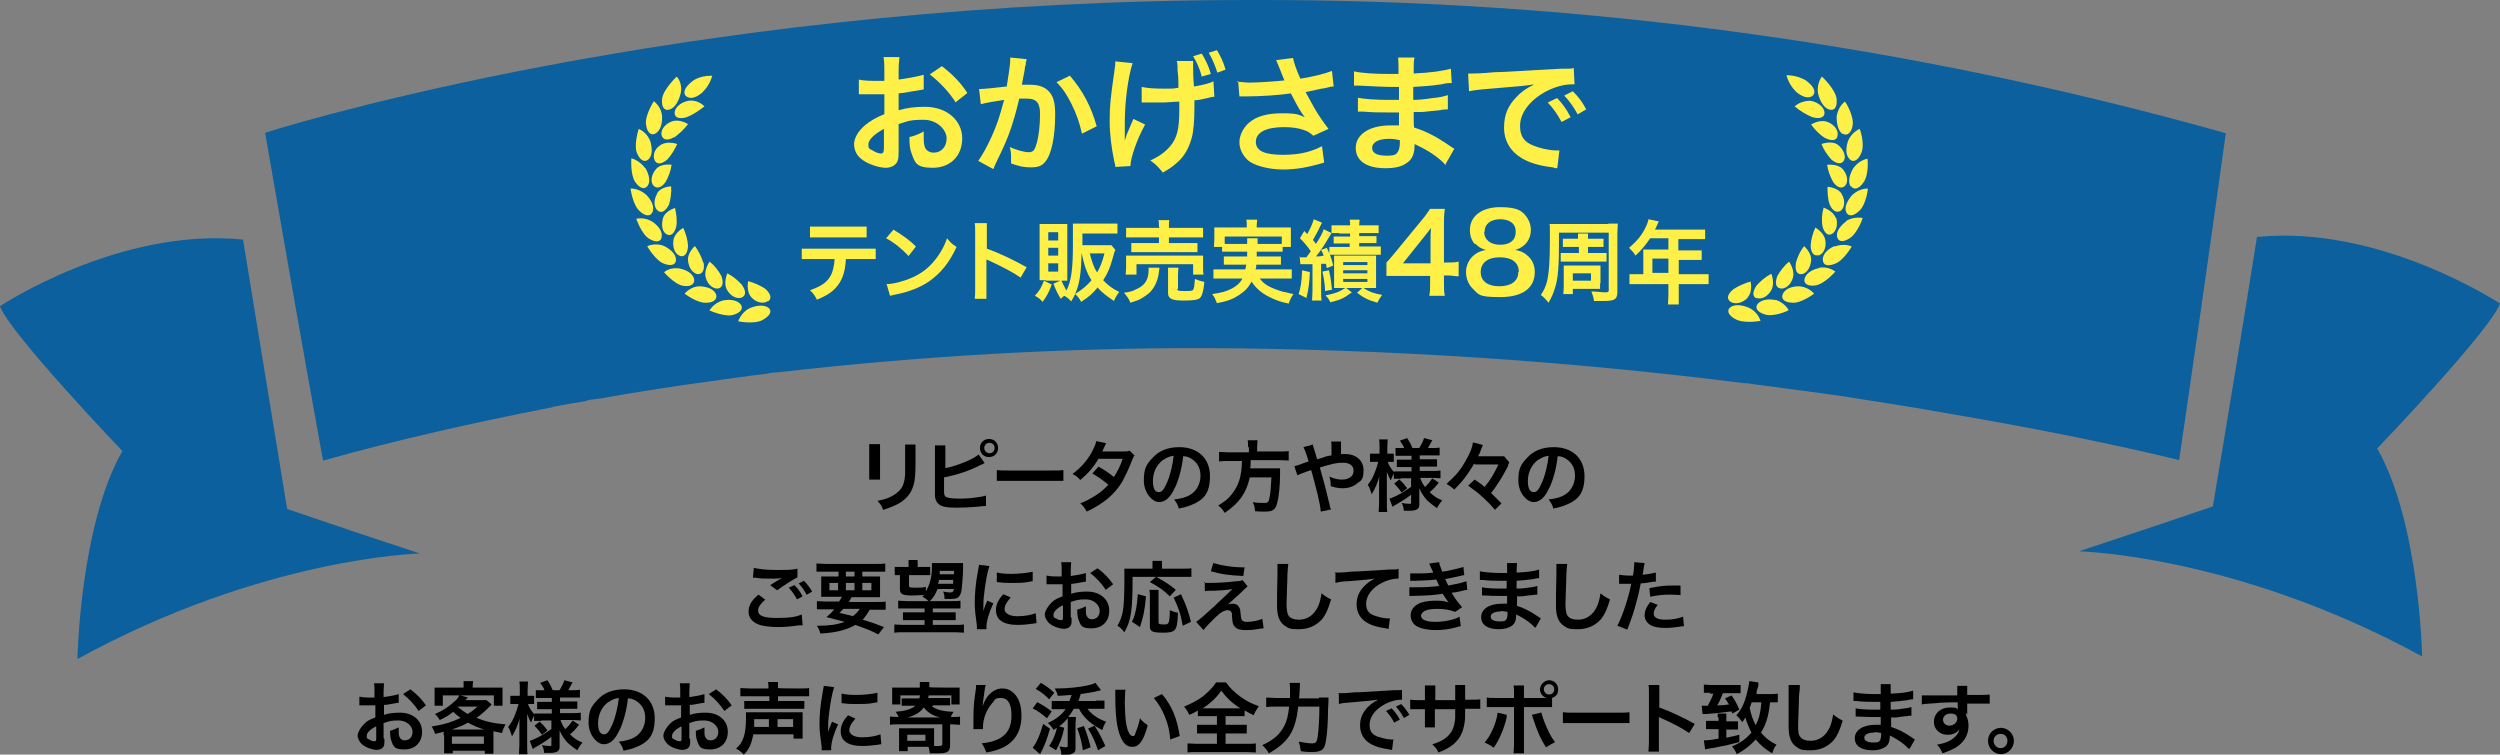 <?xml version="1.0" encoding="UTF-8"?> <svg xmlns="http://www.w3.org/2000/svg" id="_レイヤー_1" data-name=" レイヤー 1" version="1.1" viewBox="0 0 578.1 174.5"><rect x="0" y="0" width="578.1" height="174.5" fill="#808080" stroke="none"/><defs><style> .cls-1 { fill: #0b609d; } .cls-1, .cls-2, .cls-3 { stroke-width: 0px; } .cls-2 { fill: #000; } .cls-4 { isolation: isolate; } .cls-3 { fill: #fff048; } </style></defs><g id="_リピータの方や様々の_ご要望にお応えしてきました_お客様のお声に寄り添い全力でサポート致します_" data-name=" リピータの方や様々の ご要望にお応えしてきました お客様のお声に寄り添い全力でサポート致します " class="cls-4"><g class="cls-4"><path class="cls-2" d="M203.5,102.7v8.2h-2.5v-8.2h2.5ZM211.7,102.7v4.1c0,2.8-.1,4.3-.5,5.5-.5,1.8-1.7,3.2-3.5,4.2-1,.5-1.9.9-3.5,1.4-.3-.9-.5-1.2-1.3-2.1,1.8-.3,2.8-.7,3.9-1.4,1.7-1.1,2.3-2.2,2.5-4.6v-7h2.5-.1Z"></path><path class="cls-2" d="M218.4,108.3c2.7-.5,6.7-2.1,7.9-3.2l1.4,2q-.2,0-.4.2l-.5.2c-2.7,1.4-5.5,2.3-8.5,2.9v2.7c0,1,0,1.4.3,1.7s1.3.5,3.1.5,2.9-.1,4.2-.3c.9-.1,1.3-.2,2.1-.4v2.4c-.3,0-.4,0-2.3.2-1.1.1-3.3.2-4.4.2-2.3,0-3.5-.2-4.2-.8-.5-.4-.8-1-.9-1.8v-11.8h2.4v5.3h-.2ZM230.8,103.6c0,1.2-.9,2.1-2.1,2.1s-2.1-.9-2.1-2.1.9-2.1,2.1-2.1,2.1.9,2.1,2.1ZM227.6,103.6c0,.6.5,1.2,1.2,1.2s1.2-.5,1.2-1.2-.5-1.2-1.2-1.2-1.2.5-1.2,1.2Z"></path><path class="cls-2" d="M230.5,108.7c.8.1,1.1.1,2.9.1h9.6c1.8,0,2.1,0,2.9-.1v2.5h-15.4v-2.5Z"></path><path class="cls-2" d="M262.4,105.2c-.2.3-.3.4-.6,1.2-.6,1.6-1.6,3.7-2.3,5-1.8,3-4.4,5.1-8.2,6.9-.6-1-.8-1.3-1.5-1.9,1.5-.6,2.4-1.1,3.5-1.8,1.3-.8,2-1.5,3-2.5-1.3-1.1-2.3-1.8-3.7-2.6l1.4-1.6c1.5.8,2.3,1.4,3.6,2.4.8-1.3,1.5-2.6,2-4.2h-5.6c-1.1,1.9-2.4,3.4-4.2,4.9-.6-.7-.9-.9-1.8-1.4,2-1.5,3.4-3.1,4.5-5.1.5-1,.9-1.8,1-2.5l2.3.5c-.1.2-.3.5-.5,1-.2.5-.3.7-.4.9h4.7c.7,0,1.1,0,1.6-.2l1.2,1.2v-.2Z"></path><path class="cls-2" d="M271.7,112.7c-1,2.3-2.2,3.4-3.7,3.4s-3.5-2.1-3.5-5,.7-3.8,2-5.2c1.5-1.7,3.6-2.5,6.2-2.5,4.3,0,7.1,2.6,7.1,6.7s-1.6,5.6-4.4,6.7c-.9.4-1.6.5-2.8.8-.3-1-.5-1.3-1.1-2.1,1.7-.2,2.7-.5,3.6-1,1.6-.9,2.5-2.6,2.5-4.5s-.8-3.1-2.2-4c-.6-.3-1-.5-1.8-.5-.3,2.8-1,5.3-1.9,7.3h0ZM269,106.3c-1.5,1.1-2.4,2.9-2.4,4.9s.6,2.6,1.4,2.6,1.2-.8,1.9-2.3c.7-1.6,1.3-4.1,1.5-6.1-.9.1-1.6.4-2.3.9h-.1Z"></path><path class="cls-2" d="M288.6,103.3c0-.6,0-1.1-.1-1.5h2.3c0,.4-.1.8-.1,1.5v1.1h5c1,0,1.7,0,2.3-.1v2.2c-.6,0-1.1-.1-2.2-.1h-6.6c0,1.3,0,1.4-.1,1.9h6.9v1.5c0,2.7-.3,5-.6,6.3-.4,1.7-1,2.2-2.8,2.2s-1,0-2.4-.1c0-.8-.2-1.4-.5-2.1,1,.2,1.9.2,2.7.2s1-.2,1.2-1.4c.2-1.1.3-2.2.4-4.5h-5c-.8,3.6-2.4,5.9-5.8,8.2-.5-.8-.8-1.2-1.5-1.7,1.6-1,2.4-1.6,3.2-2.7,1.5-1.9,2.2-3.9,2.3-7.6h-3c-.9,0-1.6,0-2.3.1v-2.2c.6,0,1.3.1,2.3.1h4.6v-1.1l-.2-.2Z"></path><path class="cls-2" d="M306.4,105.6c.5-.1.8-.2,1.5-.3v-1c0-1.6,0-1.7-.1-2.2h2.3v2.9h1c2.5,0,4.2,1.5,4.2,3.7s-.5,2.4-1.5,3.1c-.8.7-2,1.1-3.3,1.1s-1.8-.2-2.8-.5c0-.9,0-1.2-.3-2.2,1.1.5,2,.7,2.9.7s1.5-.2,2-.6c.5-.3.7-.9.7-1.5,0-1.1-.9-1.8-2.4-1.8s-2.4.2-5.4,1.1c1.1,3.9,1.2,4.2,2.3,8.8,0,.4.1.5.3.9l-2.4.5c0-1.4-1.1-5.7-2.2-9.6-.2.1-.3.1-.9.3s-1.9.7-2.3.9l-.7-2.1c.5-.1.8-.2,1.6-.5.7-.3.9-.3,1.7-.6-.5-1.8-.9-2.7-1.2-3.3l2.2-.6c0,.4.3,1.1.6,2.1.1.5.2.7.4,1.3l1.7-.5h0Z"></path><path class="cls-2" d="M324,110.7h-1.7v-1.2c-.3.5-.3.6-.7,1.6-.4-.7-.6-1.2-.9-2v7.1c0,.9,0,1.6.1,2.2h-2c0-.6.1-1.3.1-2.2v-3.7c0-1.4,0-2.2.1-2.5-.5,1.8-.9,2.7-1.8,4.3-.3-1-.5-1.5-.9-2.2.7-.9,1.2-1.7,1.7-3.1.4-1,.5-1.5.7-2.2h-1.9v-1.9h2.2v-1.4c0-.9,0-1.4-.1-1.9h2c0,.5-.1,1-.1,1.9v1.4h1.5v1.9h-1.4c.2.7.8,1.7,1.5,2.4v-.2h4v-1h-3.4v-1.7h3.4v-.9h-3.7v-1.8h2c-.2-.6-.5-1-1-1.7l1.7-.6c.5.8.9,1.5,1.2,2.3h1.6c.6-1,.8-1.4,1.1-2.3l1.9.5c-.5.9-.8,1.4-1,1.8h.9c.7,0,1.3,0,1.8-.1v1.8h-4.6v.9h4v1.7h-4v1h2.9c.7,0,1.3,0,1.9-.1v1.8c-.6,0-1.2-.1-1.9-.1h-2.8c.3.8.5,1.3,1.1,2.1.6-.5,1.1-1.1,1.7-2l1.5,1c-.8,1-1.2,1.5-2.1,2.2.9.9,1.6,1.4,2.9,1.9-.5.6-.8,1-1.2,1.8-.9-.6-1.5-1.1-2.2-1.7-.8-.9-1.4-1.7-1.9-2.9v3.8c0,1-.6,1.4-2.3,1.4s-.8,0-1.3,0c0-.8-.2-1.2-.5-1.8.6.1,1.1.2,1.7.2s.5,0,.5-.4v-1.7c-1.3,1-1.8,1.3-3.5,2.3-.1,0-.5.3-.8.5l-.7-1.9c.5-.1.8-.3,1.5-.6,1.2-.6,1.4-.7,3.5-2.1v-2h-2.4,0ZM323.6,110.9c.9.8,1.2,1.2,1.8,2l-1.3,1c-.6-.9-.9-1.2-1.7-2.1l1.3-1h0Z"></path><path class="cls-2" d="M340.9,107.2c-1.5,2.5-2.5,3.9-4.6,6-.7-.6-1.1-.9-1.8-1.3,2.3-2.1,3.3-3.3,4.5-5.5,1-1.7,1.5-3.1,1.6-4.1l2.3.6c-.1.3-.2.5-.6,1.5,0,.2-.1.3-.5,1.1h6l1.2,1.4c0,0,0,.2-.2.4-.2.3,0,0,0,.2,0,0-.1.2-.2.5-.4.8-1.1,2-1.7,3-.8,1.2-1.2,1.9-2.1,3l2.4,2.4-1.5,1.5c-1.1-1.3-1.7-1.9-2.8-2.9-1.2-1.1-1.9-1.6-3.4-2.7l1.5-1.4c.9.6,1.5,1,2.3,1.7,1.4-1.7,2.1-2.9,3.2-5.2h-5.4l-.2-.2Z"></path><path class="cls-2" d="M358.3,112.7c-1,2.3-2.2,3.4-3.7,3.4s-3.5-2.1-3.5-5,.7-3.8,2-5.2c1.5-1.7,3.6-2.5,6.2-2.5,4.3,0,7.1,2.6,7.1,6.7s-1.6,5.6-4.4,6.7c-.9.4-1.6.5-2.8.8-.3-1-.5-1.3-1.1-2.1,1.7-.2,2.7-.5,3.6-1,1.6-.9,2.5-2.6,2.5-4.5s-.8-3.1-2.2-4c-.6-.3-1-.5-1.8-.5-.3,2.8-1,5.3-1.9,7.3h0ZM355.7,106.3c-1.5,1.1-2.4,2.9-2.4,4.9s.6,2.6,1.4,2.6,1.2-.8,1.9-2.3c.7-1.6,1.3-4.1,1.5-6.1-.9.1-1.6.4-2.3.9h-.1Z"></path></g><g class="cls-4"><path class="cls-2" d="M176.9,138.7c-1.1,1-1.6,1.7-1.6,2.5,0,1.2,1.3,1.7,4.4,1.7s4.5-.3,5.7-.8l.2,2.5h-.8c-2.2.3-3.3.4-4.9.4s-3.5-.2-4.5-.6c-1.5-.6-2.3-1.6-2.3-3s.7-2.6,2.3-3.9l1.6,1.2h-.1ZM174.2,131.3c1.4.3,3,.5,5.4.5s3.6,0,4.8-.3v2c-1,.5-3.2,1.9-4.7,3l-1.6-1.2c1.1-.7,1.3-.8,1.8-1.1q.2-.1.5-.3c.1,0,.2,0,.4-.2-.8.1-1.6.1-2.7.1s-2.4,0-3.3-.2h-.7l.2-2.1v-.2ZM183.7,135.3c.8.8,1.3,1.5,1.9,2.6l-1.3.7c-.6-1.1-1.1-1.8-1.9-2.7l1.3-.6ZM186.5,137.5c-.5-1-1.1-1.8-1.8-2.6l1.2-.6c.8.8,1.3,1.5,1.9,2.5l-1.2.7h-.1Z"></path><path class="cls-2" d="M194,139.1c.3-.4.4-.6.7-1.1h-4.8v-4.7h4v-1.1h-5.1v-1.9c.5,0,1.2.1,2.2.1h11.5c1,0,1.7,0,2.2-.1v1.9h-5.3v1.1h4.1v4.8h-6.6c-.4.7-.4.8-.6,1.1h6.4c1,0,1.6,0,2.1-.1v1.9h-3.7c-.5.9-1,1.6-1.6,2.3,2.3.7,2.9.9,4.9,1.7l-1.3,1.7c-.5-.2-.8-.4-1-.5-1-.5-2.4-1-4.3-1.7-2.1,1.2-4.5,1.8-8.1,2-.2-.7-.3-1-.8-1.8h.4c2.5,0,4.4-.3,6-.9-2.1-.6-2.4-.6-4.2-1.1.8-.7,1.2-1,1.8-1.8h-4v-1.9c.5,0,1.1.1,2.1.1h3.2-.2ZM191.8,134.8v1.7h2v-1.7h-2ZM195,140.8c-.3.3-.4.5-.9.9.4.1,1.1.3,2,.5.2,0,.5.1,1.1.3.6-.5,1.2-1,1.6-1.7h-3.8ZM195.6,133.3h2v-1.1h-2v1.1ZM195.6,136.5h2v-1.7h-2v1.7ZM199.4,136.5h2.1v-1.7h-2.1v1.7Z"></path><path class="cls-2" d="M213.5,137.5c1.2-1.3,2-3.6,2-6.3s0-.7,0-1h7.2v1.3c0,1.4-.2,3.7-.3,4.5-.1,1-.3,1.6-.7,2-.3.4-.9.5-2,.5h-1.3c0-.6,0-1-.3-1.7.7.1,1.1.2,1.5.2.7,0,.8-.1,1-.8h-3.8c-.5,1.2-.9,2-1.8,2.8h5.1c1,0,1.5,0,2-.1v1.8h-6.4v.9h5.3v1.8h-5.3v1.1h5.2c.9,0,1.5,0,2-.1v1.9c-.6,0-1.5-.1-2.2-.1h-11.7c-.8,0-1.5,0-2.2.1v-1.9c.6,0,1.1.1,2,.1h5v-1.1h-5v-1.8h5v-.9h-6.1v-1.8c.6,0,1.1.1,2,.1h5c-.4-.4-.8-.7-1.4-1,.2-.2.3-.3.4-.4-1,0-1.9.1-2.7.1-2.3,0-2.9-.3-2.9-1.5v-3.2h-1.2v-1.9h3.2v-1.6h2.1v1.6h2.9v1.9h-4.9v2.4c0,.4.1.5,1.4.5s1.7,0,2.5-.2v1.7h-.6ZM217.1,134.1c0,.4,0,.5-.2.9h3.5v-.9h-3.4.1ZM220.6,132h-3.3v.8h3.3v-.8Z"></path><path class="cls-2" d="M225.9,145.5v-.8c-.3-2.2-.5-3.6-.5-5.4s.2-4.4.7-7c.2-1,.2-1.2.3-1.7l2.4.3c-.4,1.1-.8,3.1-1.1,5.4-.2,1.4-.3,2.4-.3,4v1c.2-.6.2-.8.9-2.4l1.4.6c-1,2.1-1.6,4.2-1.6,5.5s0,.3,0,.5h-2.2,0ZM233.6,138.3c-.9,1-1.3,1.8-1.3,2.6s1,1.6,2.9,1.6,3.2-.3,4.3-.7l.2,2.3q-.3,0-.7.1c-1.4.2-2.5.3-3.7.3-2.2,0-3.7-.5-4.5-1.6-.3-.5-.5-1.1-.5-1.8,0-1.2.5-2.4,1.7-3.7l1.8.8h-.2ZM230.6,132.4c.8.2,1.8.3,3.3.3s3.7-.2,4.9-.5v2.2s-.3,0-1.2.2-2.5.2-3.9.2-1.3,0-3.2-.2v-2.2h.1Z"></path><path class="cls-2" d="M247.8,142.9c0,.7,0,1.2-.1,1.5-.2.6-.8,1-1.7,1s-2.5-.5-3.4-1.3c-.6-.6-1-1.3-1-2s.6-1.8,1.5-2.7,1.4-1,2.6-1.5v-2.8h-3.7v-2c.5.1,1.2.2,2.2.2s.4,0,.6,0h.7v-1.2c0-1,0-1.5-.1-2.1h2.3c0,.6-.1,1-.1,2v1.2c1.4-.2,2.6-.4,3.5-.7v2c-.3,0-.6.1-1.8.3-.6.1-1,.2-1.6.2v2.3c1.2-.4,2.4-.5,3.7-.5,3,0,5.1,1.8,5.1,4.4s-1.7,4.1-4.1,4.1-2.5-.7-3-2c-.2-.6-.3-1.2-.3-2.3.9-.3,1.2-.4,2-.8v.8c0,.8,0,1.2.3,1.6.2.4.6.6,1.1.6,1.1,0,1.8-.8,1.8-2s-1.3-2.6-3.2-2.6-2.2.2-3.5.6v3.5l.2.2ZM245.7,140c-1.4.7-2.1,1.5-2.1,2.2s.2.6.6.8c.4.3.8.4,1.2.4s.4-.2.4-.8v-2.6h-.1ZM255.7,136.4c-.9-1.4-2.2-2.8-3.6-3.9l1.7-1.1c1.6,1.2,2.6,2.3,3.6,3.7l-1.7,1.3Z"></path><path class="cls-2" d="M261.9,133.3c0,7.8-.3,10.1-1.9,12.9-.6-.7-.9-1.1-1.6-1.5.7-1.2.9-1.9,1.2-3.1.3-1.4.4-4,.4-7.6s0-1.9,0-2.5h6.5v-1.8h2.2v1.8h4.7c1,0,1.6,0,2.1-.1v2h-8.1c2.4,1.4,2.8,1.6,4.5,3l-1.4,1.5c-1.4-1.4-2.4-2.1-4.6-3.3l1.4-1.2h-5.4ZM261.7,143.9c.6-1.2.7-1.8,1-3,.2-1.1.3-1.9.4-3.5l1.9.5c-.3,3.3-.6,4.7-1.4,7.1l-1.8-1.2h-.1ZM267.9,136.4v7.4c0,.5.1.6,1.2.6s1.4,0,1.4-3.3c.7.3,1.3.5,1.9.6-.1,2.5-.3,3.4-.7,3.9-.4.5-1.1.7-2.7.7-2.5,0-3.1-.3-3.1-1.4v-6.8c0-.8,0-1.2-.1-1.7h2.1ZM273.5,144.7c-.5-2.8-1-4.2-2.1-6.5l1.7-.8c1.2,2.6,1.7,4,2.3,6.4l-1.9.9h0Z"></path><path class="cls-2" d="M278.4,134.8h1.1c1.7,0,4.1-.1,6.4-.4.8,0,1.1-.1,1.4-.3l1.2,1.5c-.3.2-.7.6-1.5,1.4-1,.9-2.5,2.3-3.1,2.8.5-.2.7-.2,1.1-.2.7,0,1.2.2,1.5.8.3.4.3.6.4,1.7.1,1.4.4,1.7,1.5,1.7s2.6-.3,3.5-.7l.3,2.2c-.3,0-.4,0-1.6.2-1.1.2-1.7.2-2.5.2-1.3,0-2-.2-2.5-.7s-.6-.9-.7-2.3c0-.7,0-.9-.2-1.2-.1-.2-.4-.4-.8-.4-.8,0-1.7.5-3.1,1.9s-1.9,1.9-2.5,2.7l-1.7-1.9c.5-.3,1.9-1.5,4.2-3.6.4-.4.7-.7,2.1-2,.5-.5,1.2-1.1,2.1-2-1,.2-1.5.2-2.3.3-.2,0-.8,0-1.8.1-1,0-1.3,0-.9,0-.7,0-.8,0-1.4.1v-2.2l-.2.3ZM280.6,130.2c2,.6,4.4,1,7.2,1l-.3,2c-3.6-.2-5-.4-7.5-1.1l.6-2h0Z"></path><path class="cls-2" d="M297.9,130.5c-.1.5-.1,1-.2,2.4,0,1.7-.2,5.3-.2,6.6s.1,2.4.5,2.9c.4.6,1.3.9,2.4.9,1.9,0,3.5-1.1,4.4-3.1.4-.9.6-1.8.8-3,1,.8,1.3,1,2.2,1.4-.7,2.4-1.3,3.6-2.1,4.6-1.4,1.5-3.1,2.3-5.4,2.3s-2.4-.3-3.2-.8c-1.2-.8-1.8-2.2-1.8-4.6s0-2.7.1-7.3v-2.4h2.5Z"></path><path class="cls-2" d="M308.6,132.4h.7c.2,0,1.2,0,3-.2,1,0,4-.2,9-.5,1.5,0,1.7,0,2.1-.2v2.3h-.3c-1.1,0-2.4.4-3.6,1-2.3,1.2-3.6,3-3.6,4.8s.9,2.5,2.4,2.9c.9.3,2,.5,2.7.5s.2,0,.4,0l-.3,2.4c-.2,0-.3,0-.6-.1-2-.3-3.1-.6-4.2-1.2-1.7-.9-2.6-2.5-2.6-4.3s.6-3,1.7-4.2c.7-.7,1.3-1.2,2.5-1.8-1.5.2-2.2.3-6.1.6-1.2,0-2.3.2-3,.4v-2.3h-.2Z"></path><path class="cls-2" d="M326,132.6h1.7c1.4,0,2.3,0,3.7-.2,0,0,0-.2-.2-.5-.5-1-.7-1.6-.7-1.6l2.3-.3c0,.5.3,1,.7,2.2,1.5-.2,3.6-.7,4.9-1.1l.2,1.9c-.1,0-.3,0-.6.1-1.2.3-3.2.7-3.8.8.3.7.4.9.7,1.5,1.5-.3,2.4-.5,2.5-.5,1-.3,1.2-.3,1.7-.5l.2,2c-.3,0-.7.1-1.1.2-.7.2-1.3.3-1.8.4-.3,0-.6,0-.7.1.9,1.5,1.2,1.9,2.4,3.3l-1.6,1.1c-1.3-.5-2.4-.7-4.1-.7s-2.4.2-3,.5c-.5.3-.8.7-.8,1.1s.3.8.8,1c.6.3,1.5.4,2.6.4,1.9,0,4.4-.5,5.5-1.2l.3,2.2c-.2,0-.6.1-1.2.3-1.5.4-3,.6-4.6.6s-3.4-.3-4.4-.9c-.9-.5-1.4-1.5-1.4-2.5s.5-1.9,1.5-2.5c.9-.6,2.4-.9,4.2-.9s2.1.1,3.1.4c-.3-.3-.6-.8-1.4-2-1.9.3-3.1.4-7,.5h-.7v-2h1.8c1.9,0,3.4-.1,5.1-.3-.1-.2-.2-.3-.3-.7-.2-.4-.2-.5-.4-.8-1.4.2-2.7.2-4.8.3h-1.2v-1.9.2Z"></path><path class="cls-2" d="M354.9,145.1c-.8-.9-2-1.8-3.3-2.5-.4-.2-.5-.3-1-.5v.2c0,1.1-.3,1.9-1,2.4s-1.7.8-3,.8c-2.6,0-4.1-1-4.1-2.8s1.8-3.1,4.8-3.1.7,0,1.2,0v-1.8h-1.8c-1.1,0-1.8,0-3.3-.1h-.7v-1.9c.8.2,2.5.3,4.2.3s1,0,1.5,0v-1.8h-1.1c-.9,0-3.2,0-4.4-.2h-.7v-2c.9.2,2.8.4,4.9.4s.9,0,1.4,0v-2.3h2.3c0,.5-.1.7-.1,2.2,2.4-.1,4-.3,5.2-.7v2c-.2,0-.6,0-1.3.2-1.6.2-2.3.3-3.9.4v1.8c.6,0,1.5,0,2.6-.2,1.1-.1,1.4-.2,2.2-.4v2c-.3,0-.7,0-1.1.1-.3,0-1.1.1-2.4.3h-1.2v2.2c1.6.5,3,1.2,4.9,2.5.3.2.4.3.6.4l-1.2,2.1h-.2ZM347,141.4c-1.5,0-2.3.5-2.3,1.2s.8,1.1,2.1,1.1,1.3-.2,1.6-.6c.1-.2.2-.6.2-1.2v-.4c-.6-.1-1-.2-1.5-.2h-.1Z"></path><path class="cls-2" d="M362.4,130.5c-.1.5-.1,1-.2,2.4,0,1.7-.2,5.3-.2,6.6s.1,2.4.5,2.9c.4.6,1.3.9,2.4.9,1.9,0,3.5-1.1,4.4-3.1.4-.9.6-1.8.8-3,1,.8,1.3,1,2.2,1.4-.7,2.4-1.3,3.6-2.1,4.6-1.4,1.5-3.1,2.3-5.4,2.3s-2.4-.3-3.2-.8c-1.2-.8-1.8-2.2-1.8-4.6s0-2.7.1-7.3v-2.4h2.5Z"></path><path class="cls-2" d="M374.4,132.9c.6.1,1.4.2,2.4.2s.4,0,.8,0c.2-.9.3-2.3.3-2.8s0-.2,0-.3l2.4.2c0,.3-.2.8-.3,1.7,0,.5-.1.6-.2,1,1.3-.1,2.2-.3,3.1-.5v2.1s-.2,0-.5,0c-.9.2-2.4.4-3,.4-.2,1.1-.6,3-1.1,4.7-.5,1.9-.8,2.8-2,6l-2.3-.9c1.2-2.3,2.6-6.5,3.2-9.7h-2.8v-2.1h0ZM383.3,139.9c-.7.9-.9,1.4-.9,2,0,.9.9,1.4,2.7,1.4s3-.3,4.1-.7l.2,2.2c-.3,0-.5,0-.9.1-1.5.2-2.3.3-3.3.3-1.6,0-2.8-.2-3.6-.7-.8-.5-1.3-1.3-1.3-2.2s.3-1.8,1.3-3.1l1.8.7h-.1ZM388.7,137.6c-.9,0-1.4-.1-2.3-.1-1.8,0-3,.1-4.8.5l-.2-2c2.6-.5,3.4-.6,5.4-.6s.6,0,1.8,0v2.1h0Z"></path></g><g class="cls-4"><path class="cls-2" d="M88.9,170.9c0,.7,0,1.2-.1,1.5-.2.6-.8,1-1.7,1s-2.5-.5-3.4-1.3c-.6-.6-1-1.3-1-2s.6-1.8,1.5-2.7,1.4-1,2.6-1.5v-2.8h-3.7v-2c.5.1,1.2.2,2.2.2s.4,0,.6,0h.7v-1.2c0-1,0-1.5-.1-2.1h2.3c0,.6-.1,1-.1,2v1.2c1.4-.2,2.6-.4,3.5-.7v2c-.3,0-.6.1-1.8.3-.6.1-1,.2-1.6.2v2.3c1.2-.4,2.4-.5,3.7-.5,3,0,5.1,1.8,5.1,4.4s-1.7,4.1-4.1,4.1-2.5-.7-3-2c-.2-.6-.3-1.2-.3-2.3.9-.3,1.2-.4,2-.8v.8c0,.8,0,1.2.3,1.6.2.4.6.6,1.1.6,1.1,0,1.8-.8,1.8-2s-1.3-2.6-3.2-2.6-2.2.2-3.5.6v3.5l.2.2ZM86.9,168c-1.4.7-2.1,1.5-2.1,2.2s.2.6.6.8c.4.3.8.4,1.2.4s.4-.2.4-.8v-2.6h0ZM96.8,164.4c-.9-1.4-2.2-2.8-3.6-3.9l1.7-1.1c1.6,1.2,2.6,2.3,3.6,3.7l-1.7,1.3Z"></path><path class="cls-2" d="M102.6,170.1v-.9c-.7.2-1,.3-2,.5-.2-.7-.5-1.3-.8-1.7,1.3-.2,2.7-.5,4-.9.9-.3,1.7-.6,2.7-1.1-.7-.5-1.2-.9-1.7-1.4-1.1.9-1.7,1.2-3.1,1.9-.3-.5-.6-.9-1.1-1.4,1.9-.8,3.2-1.7,4.6-3,.5-.4.8-.8,1-1.3h-3.8v2.4h-1.9v-4.2h6.7v-1.5h2.2c0,.3-.1.7-.1,1.2v.3h6.9v4.2h-2v-2.4h-7.7l1.7.5-.6.6h4.9l1.2,1-.5.5c-1.1,1.1-2,1.9-3,2.6,1.9.8,4,1.3,6.7,1.5-.4.8-.6,1.1-.8,2-.9-.2-1.1-.2-2-.4v5.2h-2v-.7h-7.4v.6h-2v-4.2h0ZM112,168.7c-1.4-.4-2.5-.9-3.8-1.6-1.2.7-2.1,1-3.7,1.6h7.6-.1ZM104.5,172h7.4v-1.7h-7.4v1.7ZM105.9,163.5c.9.7,1.4,1.1,2.2,1.6.9-.5,1.3-.8,2.3-1.7h-4.5Z"></path><path class="cls-2" d="M125.2,166.7h-1.7v-1.2c-.3.5-.3.6-.7,1.6-.4-.7-.6-1.2-.9-2v7.1c0,.9,0,1.6.1,2.2h-2c0-.6.1-1.3.1-2.2v-3.7c0-1.4,0-2.2.1-2.5-.5,1.8-.9,2.7-1.8,4.3-.3-1-.5-1.5-.9-2.2.7-.9,1.2-1.7,1.7-3.1.4-1,.5-1.5.7-2.2h-1.9v-1.9h2.2v-1.4c0-.9,0-1.4-.1-1.9h2c0,.5-.1,1-.1,1.9v1.4h1.5v1.9h-1.4c.2.7.8,1.7,1.5,2.4v-.2h4v-1h-3.4v-1.7h3.4v-.9h-3.7v-1.8h2c-.2-.6-.5-1-1-1.7l1.7-.6c.5.8.9,1.5,1.2,2.3h1.6c.6-1,.8-1.4,1.1-2.3l1.9.5c-.5.9-.8,1.4-1,1.8h.9c.7,0,1.3,0,1.8-.1v1.8h-4.6v.9h4v1.7h-4v1h2.9c.7,0,1.3,0,1.9-.1v1.8c-.6,0-1.2-.1-1.9-.1h-2.8c.3.8.5,1.3,1.1,2.1.6-.5,1.1-1.1,1.7-2l1.5,1c-.8,1-1.2,1.5-2.1,2.2.9.9,1.6,1.4,2.9,1.9-.5.6-.8,1-1.2,1.8-.9-.6-1.5-1.1-2.2-1.7-.8-.9-1.4-1.7-1.9-2.9v3.8c0,1-.6,1.4-2.3,1.4s-.8,0-1.3,0c0-.8-.2-1.2-.5-1.8.6.1,1.1.2,1.7.2s.5,0,.5-.4v-1.7c-1.3,1-1.8,1.3-3.5,2.3-.1,0-.5.3-.8.5l-.7-1.9c.5-.1.8-.3,1.5-.6,1.2-.6,1.4-.7,3.5-2.1v-2h-2.4.1ZM124.8,166.9c.9.8,1.2,1.2,1.8,2l-1.3,1c-.6-.9-.9-1.2-1.7-2.1l1.3-1h-.1Z"></path><path class="cls-2" d="M143.3,168.7c-1,2.3-2.2,3.4-3.7,3.4s-3.5-2.1-3.5-5,.7-3.8,2-5.2c1.5-1.7,3.6-2.5,6.2-2.5,4.3,0,7.1,2.6,7.1,6.7s-1.6,5.6-4.4,6.7c-.9.4-1.6.5-2.8.8-.3-1-.5-1.3-1.1-2.1,1.7-.2,2.7-.5,3.6-1,1.6-.9,2.5-2.6,2.5-4.5s-.8-3.1-2.2-4c-.6-.3-1-.5-1.8-.5-.3,2.8-1,5.3-1.9,7.3h0ZM140.7,162.3c-1.5,1.1-2.4,2.9-2.4,4.9s.6,2.6,1.4,2.6,1.2-.8,1.9-2.3c.7-1.6,1.3-4.1,1.5-6.1-.9.1-1.6.4-2.3.9h-.1Z"></path><path class="cls-2" d="M159.6,170.9c0,.7,0,1.2-.1,1.5-.2.6-.8,1-1.7,1s-2.5-.5-3.4-1.3c-.6-.6-1-1.3-1-2s.6-1.8,1.5-2.7,1.4-1,2.6-1.5v-2.8h-3.7v-2c.5.1,1.2.2,2.2.2s.4,0,.6,0h.7v-1.2c0-1,0-1.5-.1-2.1h2.3c0,.6-.1,1-.1,2v1.2c1.4-.2,2.6-.4,3.5-.7v2c-.3,0-.6.1-1.8.3-.6.1-1,.2-1.6.2v2.3c1.2-.4,2.4-.5,3.7-.5,3,0,5.1,1.8,5.1,4.4s-1.7,4.1-4.1,4.1-2.5-.7-3-2c-.2-.6-.3-1.2-.3-2.3.9-.3,1.2-.4,2-.8v.8c0,.8,0,1.2.3,1.6.2.4.6.6,1.1.6,1.1,0,1.8-.8,1.8-2s-1.3-2.6-3.2-2.6-2.2.2-3.5.6v3.5l.2.2ZM157.5,168c-1.4.7-2.1,1.5-2.1,2.2s.2.6.6.8c.4.3.8.4,1.2.4s.4-.2.4-.8v-2.6h-.1ZM167.5,164.4c-.9-1.4-2.2-2.8-3.6-3.9l1.7-1.1c1.6,1.2,2.6,2.3,3.6,3.7l-1.7,1.3Z"></path><path class="cls-2" d="M174.2,169.8c-.4,2.1-.9,3.4-2.2,4.7-.5-.6-1.1-1-1.8-1.4,1.6-1.3,2.3-3.3,2.3-6.8s0-1.1,0-1.6h13.1v6.1h-2.1v-1h-9.3ZM177.7,159.1c0-.6,0-1-.1-1.4h2.3v1.4h0c0,.1,5,.1,5,.1,1,0,1.7,0,2.2-.1v1.9h-7.2v1.1h6.1v1.8h-13.9v-1.8h5.8v-1.1h-6.7v-1.9c.5,0,1.2.1,2.2.1h4.5-.2ZM177.8,168.1v-1.8h-3.4v1.8h3.5-.1ZM183.4,168.1v-1.8h-3.6v1.8h3.6Z"></path><path class="cls-2" d="M190,173.5v-.8c-.3-2.2-.5-3.6-.5-5.4s.2-4.4.7-7c.2-1,.2-1.2.3-1.7l2.4.3c-.4,1.1-.8,3.1-1.1,5.4-.2,1.4-.3,2.4-.3,4v1c.2-.6.2-.8.9-2.4l1.4.6c-1,2.1-1.6,4.2-1.6,5.5s0,.3,0,.5h-2.2,0ZM197.7,166.3c-.9,1-1.3,1.8-1.3,2.6s1,1.6,2.9,1.6,3.2-.3,4.3-.7l.2,2.3q-.3,0-.7.1c-1.4.2-2.5.3-3.7.3-2.2,0-3.7-.5-4.5-1.6-.3-.5-.5-1.1-.5-1.8,0-1.2.5-2.4,1.7-3.7l1.8.8h-.2ZM194.7,160.4c.8.2,1.8.3,3.3.3s3.7-.2,4.9-.5v2.2s-.3,0-1.2.2-2.5.2-3.9.2-1.3,0-3.2-.2v-2.2h.1Z"></path><path class="cls-2" d="M215.5,163.3c1,.8,2.4,1.2,5,1.3-.4.6-.5.8-.6,1.2h.2c.8,0,1.4,0,1.9-.1v1.9c-.6,0-1.2-.1-1.9-.1h-.4v4.8c0,1.5-.6,1.9-2.7,1.9s-1.3,0-2,0c0-.6-.2-1-.3-1.5h-4.8v1h-2v-5.3h8.1v4.1h1.1c.6,0,.8-.1.8-.4v-4.6h-10.1c-.8,0-1.4,0-2,.1v-1.9c.5,0,1,.1,2,.1-.2-.5-.4-.8-.7-1.2,2.3-.2,3.6-.6,4.6-1.4h-3.2v-1.7h4.1c.1-.4.1-.6.2-1.1l2,.2s0,.3-.2.8h5.1v1.7h-3.8l-.4.2ZM212.7,158.9v-1.2h2.2v1.2h0c0,.1,5,.1,5,.1h2v3.9h-1.9v-2.1h-11.8v2.1h-1.9v-3.9h6.7-.3ZM209.8,171.3h4.2v-1.4h-4.2v1.4ZM217.4,165.9c-1.7-.4-2.7-1-3.8-2.3-.8,1.1-1.9,1.8-3.7,2.3h7.5Z"></path><path class="cls-2" d="M228,158.2c-.2.6-.3,1.1-.6,3.5-.1.8-.2,1.4-.2,1.8h0c0,0,0-.2.1-.4.2-.6.6-1.5,1.1-2.1,1-1.2,2.1-1.8,3.4-1.8s2.3.6,3.1,1.6c.9,1.2,1.3,2.7,1.3,4.8,0,3.5-1.6,6.1-4.6,7.4-.9.4-2.2.8-3.5,1-.4-1-.6-1.4-1.1-2.1,1.8-.2,2.8-.5,3.9-1,2.1-1.1,3-2.8,3-5.5s-.9-4-2.4-4-1.3.3-1.9,1c-1.4,1.5-2.3,3.7-2.3,5.8v.4h-2.2v-2.7c0-1.5.1-3.5.3-4.7l.3-2.2v-.6h2.3v-.2Z"></path><path class="cls-2" d="M239.9,162.4c1.3.7,2,1.1,3.3,2.1l-1.1,1.6c-1.3-1.1-1.8-1.5-3.3-2.3l1.1-1.5h0ZM242.8,168.5c-.6,2.2-1.4,4.3-2.3,5.9l-1.7-1.5c.8-1,1.7-2.9,2.4-5.5l1.6,1.1ZM240.7,157.9c1.3.8,1.9,1.2,3.1,2.3l-1.2,1.5c-1.1-1.1-1.6-1.5-3.1-2.4l1.2-1.4h0ZM253.4,162h2v1.9h-3.9c.3.5.9,1.1,1.6,1.6.9.7,1.7,1,2.7,1.4-.5.7-.6,1-.9,1.9-2.5-1.2-4.4-2.9-5.4-4.9h-1.2c-.4.7-.7,1.2-1.3,1.9h1.8c0,.7-.1,1-.1,1.6v5.3c0,.8,0,1.1-.4,1.4-.3.2-.8.4-1.4.4h-1.5c0-.7-.1-1.1-.4-1.9.6.1,1,.2,1.4.2s.5-.1.5-.4v-6.3c-1,1.2-1.8,1.8-3.3,2.7-.4-.7-.6-1-1.3-1.6,1.9-.9,3.1-1.8,4.1-3.2h-3.2v-1.9h4.1c.2-.6.3-.9.5-1.4-1.5.1-2.5.2-3.2.2-.2-.8-.3-.9-.7-1.7h.8c2.1,0,5-.3,6.8-.7.8-.2,1.3-.3,1.8-.6l1.3,1.7c-1.4.4-3.2.7-4.7.9-.2.7-.3,1-.5,1.6h4.3-.3ZM242.6,172.5c.6-.9.9-1.4,1.2-2.3.4-.9.5-1.4.7-2.4l1.6.5c-.5,2.4-1,3.5-1.9,5.2l-1.6-1h0ZM250.6,167.8c.6,1.5,1,2.6,1.6,5l-1.8.7c-.3-1.9-.5-2.9-1.3-5.1l1.5-.5h0ZM253.1,167.8c1,1.6,1.6,2.7,2.5,4.7l-1.7,1c-.7-2.1-1.2-3.2-2.3-5l1.5-.7Z"></path><path class="cls-2" d="M260.2,159.7c0,.7-.1,1.5-.1,2.7s.1,3.7.3,4.8c.3,1.9.9,3,1.5,3s.5-.3.7-.8c.4-1,.8-2.1,1-3.3.6.7.9,1,1.8,1.6-.9,3.5-2,5-3.5,5s-2.2-.9-2.9-2.6c-.7-1.8-1.1-4.4-1.1-9.4v-1.2h2.5l-.2.2ZM268.7,160.5c2.3,2.7,3.5,5.7,4.1,9.7l-2.2.8c-.1-1.7-.5-3.6-1.2-5.2-.6-1.6-1.5-3.1-2.6-4.4l1.9-.9h0Z"></path><path class="cls-2" d="M279,165.6h-2v-1.3c-.9.5-1.2.7-2,1-.3-.7-.7-1.3-1.2-1.9,1.7-.7,3.2-1.5,4.4-2.4.6-.5,1.4-1.2,2-1.9.4-.4.6-.7,1-1.3h2.3c1,1.4,1.9,2.2,3.2,3.2,1.5,1.1,2.7,1.7,4.4,2.3-.6.9-.9,1.3-1.2,2.1-.8-.4-1.3-.7-2.1-1.1v1.3h-4.4v2h4.9v2h-4.9v2.4h4.7c1,0,1.7,0,2.3-.1v2.1c-.6,0-1.4-.1-2.3-.1h-11.2c-.9,0-1.7,0-2.3.1v-2.1c.5,0,1.3.1,2.3.1h4.5v-2.4h-4.6v-2h4.6v-2h-2.4ZM286,163.8h.8c-2-1.3-3.1-2.4-4.4-4.1-1,1.5-2.3,2.8-4.3,4.1h7.9Z"></path><path class="cls-2" d="M304.9,161.3h2.3c0,.5,0,1.4-.1,2.7,0,2.5-.2,5.5-.4,6.7-.2,1.7-.5,2.3-1,2.7-.5.3-1.1.5-2.1.5s-1.6,0-2.8-.2c-.1-.9-.2-1.4-.5-2.2,1.2.2,2.2.4,3.1.4s1.1-.3,1.3-1.5c.2-1.4.4-4.1.4-7h-4.9c-.3,2.7-.8,4.5-1.6,6-1,1.9-2.7,3.4-5.2,4.8-.4-.8-.9-1.3-1.5-1.9,2.5-1.1,4.1-2.5,5.1-4.5.6-1.1.9-2.5,1.1-4.4h-3.1c-.9,0-1.6,0-2.2.1v-2.2c.6,0,1.3.1,2.3.1h3.2v-1.8c0-.9,0-1.4-.1-1.7h2.4c0,.3,0,1.5-.2,3.6h4.6v-.2Z"></path><path class="cls-2" d="M309.4,160.3h.7c.2,0,1.2,0,3-.2,1.3,0,4.4-.2,9.2-.5,1.5,0,1.6,0,1.9-.1v2.3s-.1,0-.3,0c-1.1,0-2.4.4-3.6,1-2.3,1.2-3.6,3-3.6,4.8s.9,2.5,2.4,2.9c.9.3,2,.5,2.7.5s.2,0,.4,0l-.3,2.4c-.2,0-.3,0-.6-.1-2-.3-3.1-.6-4.2-1.2-1.7-.9-2.6-2.5-2.6-4.3s.6-3,1.7-4.2c.7-.7,1.3-1.2,2.5-1.8-1.5.2-2.6.3-6.1.6-1.6.1-2.4.2-3,.4v-2.4h-.2ZM321.8,163.8c.8.8,1.3,1.5,1.9,2.6l-1.3.7c-.6-1.1-1.1-1.8-1.9-2.7l1.3-.6ZM324.6,166c-.5-1-1.1-1.8-1.8-2.6l1.2-.6c.8.8,1.3,1.5,1.9,2.5l-1.2.7h-.1Z"></path><path class="cls-2" d="M336.5,161.8v-3.4h2.3v1.2c0,.7,0,1.5,0,2.2h1.2c1.3,0,1.6,0,2.3-.1v2.2h-3.5c0,2.2,0,2.3-.1,3-.3,2.3-1,3.8-2.6,5.2-1,.8-1.9,1.3-3.5,1.9-.3-.8-.6-1.1-1.4-1.9,1.7-.5,2.6-1,3.4-1.7,1.2-1.1,1.7-2.2,1.9-4.3v-2.1h-4.7v4.2h-2.3v-4.2h-3.4v-2.2c.7.1,1.1.1,2.3.1h1.1v-3.4h2.4v3.4h4.7,0Z"></path><path class="cls-2" d="M348.4,165.3v.6c-.6,2.6-1.7,5.2-3,7-.8-.6-1.2-.8-2.1-1.2,1.4-1.5,2.8-4.7,3-6.9l2.2.5h-.1ZM356.6,161.4h1c-.9-.3-1.5-1.1-1.5-2s.9-2.1,2.1-2.1,2.1.9,2.1,2.1-.5,1.6-1.4,2v2.1h-6.5v10.7h-2.4c0-.5.1-1,.1-2v-8.7h-6.3v-2.2c.6.1,1,.1,2.3.1h4v-1c0-1,0-1.4-.1-1.9h2.4v2.9h4.2ZM356.4,164.7c.6,2.3,2,5.5,3.2,6.9-.9.5-1.3.7-2.1,1.2-1.3-2-2.1-3.9-3-6.7-.1-.5-.2-.6-.3-.8l2.1-.5h0ZM357,159.4c0,.6.5,1.2,1.2,1.2s1.2-.5,1.2-1.2-.5-1.2-1.2-1.2-1.2.5-1.2,1.2Z"></path><path class="cls-2" d="M361.4,164.7c.8.1,1.1.1,2.9.1h9.6c1.8,0,2.1,0,2.9-.1v2.5h-15.4v-2.5Z"></path><path class="cls-2" d="M381.2,173.7c0-.6.1-1.1.1-2v-11.5c0-.9,0-1.4-.1-1.8h2.5v5.2c2.5.9,5.3,2.2,8.2,3.8l-1.3,2.1c-1.5-1-3.4-2.1-6.4-3.4-.4-.2-.5-.2-.6-.3v8h-2.5,0Z"></path><path class="cls-2" d="M395.6,160.2h-1.6v-1.9c.5,0,.9.1,1.6.1h6.9v1.9h-4.1c-.4,1-.8,2-1.3,2.8,1.2,0,1.9-.1,2.7-.2-.3-.5-.4-.7-.9-1.4l1.5-.7c.8,1.1,1.3,2.1,1.8,3.3l-1.6.9-.2-.5c-1.5.2-3,.4-5.8.6h-.9l-.2-1.9h1.4c.5-.9,1-1.9,1.3-2.8h-.9l.3-.2ZM397.2,166v-1h2v1.8h2.7v1.9h-2.7v1.9c.9-.2,1.9-.4,3-.7v1.7c-3,.8-3.6.9-4.8,1.1-.8.2-1.4.3-1.5.3-.4,0-.6.1-.6.1-.3,0-.6.1-1,.2l-.3-2.1c.8,0,1.8-.1,3.4-.4v-2.2h-2.9v-1.9h2.9v-.8h-.2ZM410.6,162.4h-1.3c-.3,3.1-.9,5.1-2.1,7,1,1.2,2.1,2.1,3.6,2.8-.5.6-.7,1.1-1,2-1.7-1-2.7-1.9-3.8-3.2-1.2,1.3-2.5,2.4-4.4,3.4-.3-.8-.6-1.2-1.1-1.8,2-.8,3.3-1.8,4.5-3.2-.6-1.2-1-2.1-1.4-3.5-.3.5-.4.7-.7,1.1-.5-.7-.8-1.1-1.4-1.6,1.2-1.3,1.9-2.8,2.5-5.2.2-.9.5-2.2.5-2.7l2.1.3v.7c0,.2-.2.7-.4,1.4,0,.2,0,.3,0,.6h3.1c.8,0,1.3,0,1.8-.1v2h-.4ZM405.1,162.3c-.2.6-.3.9-.5,1.4.3,1.5.7,2.7,1.4,4,.8-1.6,1.1-2.9,1.3-5.3h-2.2Z"></path><path class="cls-2" d="M416.2,158.5c0,.5,0,1-.2,2.4,0,1.7-.2,5.3-.2,6.6s0,2.4.5,2.9c.4.6,1.3.9,2.4.9,1.9,0,3.5-1.1,4.4-3.1.4-.9.6-1.8.8-3,1,.8,1.3,1,2.2,1.4-.7,2.4-1.3,3.6-2.1,4.6-1.4,1.5-3.1,2.3-5.4,2.3s-2.4-.3-3.2-.8c-1.2-.8-1.8-2.2-1.8-4.6s0-2.7,0-7.3v-2.4h2.5Z"></path><path class="cls-2" d="M441.3,173.1c-.8-.9-2-1.8-3.3-2.5-.4-.2-.5-.3-1-.5v.2c0,1.1-.3,1.9-1,2.4s-1.7.8-3,.8c-2.6,0-4.1-1-4.1-2.8s1.8-3.1,4.8-3.1.7,0,1.2,0v-1.8h-1.8c-1.1,0-1.8,0-3.3-.1h-.7v-1.9c.8.2,2.5.3,4.2.3s1,0,1.5,0v-1.8h-1.1c-.9,0-3.2,0-4.4-.2h-.7v-2c.9.2,2.8.4,4.9.4s.9,0,1.4,0v-2.3h2.3c0,.5,0,.7,0,2.2,2.4-.1,4-.3,5.2-.7v2c-.2,0-.6,0-1.3.2-1.6.2-2.3.3-3.9.4v1.8c.6,0,1.5,0,2.6-.2,1.1-.1,1.4-.2,2.2-.4v2c-.3,0-.7,0-1.1.1-.3,0-1.1.1-2.4.3h-1.2v2.2c1.6.5,3,1.2,4.9,2.5.3.2.4.3.6.4l-1.2,2.1h-.2ZM433.4,169.4c-1.5,0-2.3.5-2.3,1.2s.8,1.1,2.1,1.1,1.3-.2,1.6-.6c0-.2.2-.6.2-1.2v-.4c-.6-.1-1-.2-1.5-.2h0Z"></path><path class="cls-2" d="M454.6,164.9v.4c.4.8.6,1.6.6,2.5,0,2-.9,3.7-2.7,4.9-.8.5-1.6.9-3.3,1.5-.5-1.1-.7-1.4-1.3-2,1.5-.3,2.2-.5,3.1-1,1.2-.7,1.9-1.6,2.1-2.6-.5.8-1.5,1.3-2.6,1.3s-1.5-.2-2.1-.6c-.8-.6-1.2-1.4-1.2-2.4,0-1.9,1.5-3.3,3.6-3.3s1.5.2,1.9.5c0,0,0,0,0-.2v-1.5c-2.6,0-4.3.1-5.1.2-1.8.1-2.9.2-3.2.3v-2.1h8.2c0-1.1,0-1.9,0-2.2h2.3v2.1c3.1,0,4.5,0,5.2-.1v2.1h-5.2v2.7l-.2-.5ZM451,165c-.9,0-1.7.6-1.7,1.4s.6,1.4,1.5,1.4,1.8-.7,1.8-1.6-.6-1.2-1.6-1.2h0Z"></path><path class="cls-2" d="M465.7,171.3c0,1.7-1.4,3.1-3,3.1s-3-1.4-3-3.1,1.4-3,3-3,3,1.4,3,3ZM461,171.3c0,.9.7,1.7,1.6,1.7s1.6-.7,1.6-1.7-.7-1.6-1.6-1.6-1.6.7-1.6,1.6Z"></path></g></g><g id="_グループ_3614" data-name=" グループ 3614"><g id="_グループ_3610" data-name=" グループ 3610"><g id="_グループ_3607" data-name=" グループ 3607"><path id="_パス_5514" data-name=" パス 5514" class="cls-1" d="M127.7,94.1c2.5-.5,5-.9,7.5-1.3,1.4-.6,3.6-.5,5-.9,7.9-1.4,15.8-2.6,23.8-3.7,4.5-.6,9-1.3,13.5-1.8.8-.2,1.6-.3,2.4-.3,33-3.8,66.1-5.7,99.3-5.6,41.5.2,82.9,2.9,124.1,8.1,1.1,0,2.3.3,3.4.4,3.9.5,7.6,1,11.3,1.5,4.5.6,8.8,1.2,13,1.9,4.1.6,8.1,1.3,11.9,1.9h0c3,.5,5.9,1,8.7,1.5,27.6,4.7,46.3,9.1,52.3,10.6,3.7-25.2,7.3-50.4,10.8-75.6C441.4,10.2,365.4-.2,289.2,0,165.9,0,74.3,26.6,61.3,30.7c4.4,25.3,8.8,50.5,13.4,75.8,17.2-4.8,34.9-8.8,52.9-12.3h.1Z"></path></g><g id="_グループ_3608" data-name=" グループ 3608"><path id="_パス_5515" data-name=" パス 5515" class="cls-1" d="M28.3,104.3c-9.8,17.1-10.4,48.1-10.4,48.1,43-23.6,79.1-24.4,79.2-24.4-10.3-3.4-20.5-6.8-30.7-10.3-3.4-20.8-6.8-41.6-10.2-62.3C27.5,52.5,0,70.8,0,70.8c2.1,6.1,28.3,33.5,28.3,33.5h0Z"></path></g><g id="_グループ_3609" data-name=" グループ 3609"><path id="_パス_5516" data-name=" パス 5516" class="cls-1" d="M480.9,127.5s36.2.8,79.2,24.3c0,0-.6-31-10.4-48.1,0,0,26.2-27.3,28.4-33.5,0,0-27.6-18.3-56.2-15.4-3.3,20.8-6.7,41.5-10.2,62.3-10.2,3.5-20.5,6.9-30.7,10.3h0Z"></path></g></g><g id="_おかげさまで_テント販売実績40年" data-name=" おかげさまで テント販売実績40年" class="cls-4"><g class="cls-4"><path class="cls-3" d="M207.8,34.6c0,1.2,0,1.9-.2,2.5-.3,1-1.4,1.7-2.8,1.7s-4.2-.8-5.7-2.1c-1.1-.9-1.6-2.1-1.6-3.4s.9-3,2.6-4.4c1.1-.9,2.4-1.7,4.4-2.5v-4.6h-5.9v-3.4c.8.2,2,.3,3.6.3s.6,0,1.1,0h1.2v-2c0-1.7,0-2.5-.2-3.5h3.7c-.1,1-.2,1.6-.2,3.3v1.9c2.2-.3,4.3-.7,5.8-1.1v3.4c-.4,0-1,.2-3.1.5-1,.2-1.6.3-2.7.4v3.9c2-.6,3.9-.8,6.1-.8,5,0,8.6,3.1,8.6,7.3s-2.9,6.8-6.8,6.8-4.1-1.2-4.9-3.3c-.4-1-.5-2-.5-3.8,1.5-.4,2-.6,3.3-1.3v1.3c0,1.3.1,2.1.4,2.6.3.6,1.1,1,1.9,1,1.8,0,3-1.4,3-3.3s-2.1-4.3-5.3-4.3-3.6.3-5.8,1c0,0,0,5.9,0,5.9ZM204.4,29.8c-2.2,1.2-3.6,2.5-3.6,3.6s.3,1,1,1.4c.6.4,1.4.7,1.9.7s.7-.3.7-1.3v-4.4ZM221,23.7c-1.5-2.4-3.7-4.7-6-6.5l2.8-1.9c2.6,2,4.3,3.8,5.9,6.2l-2.8,2.2h.1Z"></path><path class="cls-3" d="M237.4,13.7c0,.3-.2.6-.2.9s0,.5-.2,1c0,.4-.2,1.4-.5,2.9q-.1.7-.2,1.1h1.9c2,0,3.4.5,4.4,1.6s1.4,2.6,1.4,5.3c0,5.2-.9,9.3-2.3,10.9-.8,1-1.7,1.3-3.3,1.3s-2.6-.2-4.6-.9v-1.3c0-.8,0-1.4-.3-2.5,1.6.7,3.3,1.2,4.4,1.2s1.4-.6,1.8-2c.5-1.6.8-4.3.8-6.8s-.7-3.6-3.1-3.6-1,0-1.7,0c-.9,3.7-1.2,4.6-1.8,6.5-1,3-1.9,4.9-3.6,8.4l-.4.9q0,.2-.2.5l-3.5-1.9c.9-1.2,2.1-3.4,3.1-5.6,1.3-2.9,1.7-4.2,2.9-8.5-1.5.2-4.4.7-5.4,1l-.4-3.5c1.1,0,4.7-.4,6.4-.6.5-3.2.8-5.1.8-6.1v-.6l3.9.4h0ZM247.4,17.5c3,3.5,4.9,7.1,6.2,11.7l-3.4,1.7c-.6-2.6-1.3-4.6-2.4-6.8s-2-3.6-3.5-5.1l3.1-1.5h0Z"></path><path class="cls-3" d="M264.8,28.8c-1.9,3.4-3.4,7.8-3.4,9.6l-3.5.2c0-.4,0-.5-.2-1.1-.7-3.4-1.1-6.4-1.1-9.7s.2-5.2,1.1-11.4c.2-1.3.2-1.6.2-2.2l4,.4c-1.1,3.5-1.8,9-1.8,13.8s0,2.8,0,3v1.1c.4-1.3.5-1.6.7-2,.7-1.6,1.1-2.6,1.3-3l2.7,1.3h0ZM264,20.1c1.4.3,2.9.4,5.4.4s1.4,0,3.1-.2c0-2.7-.1-3-.2-4,0-1.3,0-1.5-.2-2.2h3.8v1.5c0,1,0,2.5.2,4.4,2-.3,3.8-.8,4.5-1.2l.2,3.6c-.5,0-.7,0-1.7.3-1.4.3-1.6.4-2.9.5v1.4c0,3.2-.2,5.7-.6,7.2-.7,2.5-1.7,4.3-3.4,5.8-.9.8-1.7,1.4-3.3,2.3-1-1.2-1.6-1.9-2.9-2.8,2-.9,3.4-1.9,4.6-3.3,1.6-1.9,2.1-4,2.1-8.4s0-1,0-1.9c-1,0-2.6.2-4.1.2h-4.6v-3.5h0ZM277.9,12.4c.9,1.5,1.6,2.9,2.1,4.7l-2.1.6c-.5-1.9-1.2-3.4-2-4.7l2-.6ZM281.5,16.8c-.5-1.6-1.2-3.3-2-4.6l1.9-.6c.8,1.3,1.5,2.7,2,4.5,0,0-1.9.7-1.9.7Z"></path><path class="cls-3" d="M286,18.9c.9,0,1.7.2,2.9.2,2.2,0,6.2-.3,8.1-.5-.5-1.3-1.8-4.5-1.9-4.7l3.9-.5c.2,1,.7,2.6,1.7,4.8,3.1-.5,5.8-1.2,7.3-1.8l.4,3.6c-.8,0-1.1.2-2.1.4-.5,0-1.9.4-4.4.9,1.1,2,1.8,3.3,2.1,3.8.8,1.4,2.1,3.3,3.2,4.7l-3.5,1.6c-.8-.7-1.2-1-2.1-1.3-1.3-.5-2.9-.7-4.7-.7-4.1,0-6.5,1.2-6.5,3.4s2.2,3,6.3,3,6.7-.8,9-2l.5,3.8c-3.7,1.1-6.5,1.6-9.5,1.6s-6.8-.8-8.3-2.3c-1.1-1.1-1.8-2.5-1.8-4s.8-3.3,2.2-4.5c1.7-1.5,4.2-2.2,7.7-2.2s3.7.3,5.2.9c-1.2-1.7-1.3-1.8-3.2-5.5-2.6.4-7.1.7-10.6.7h-1.3l-.3-3.6-.3.2Z"></path><path class="cls-3" d="M334.3,38.2c-1.3-1.5-3.4-3-5.6-4.1-.7-.4-.9-.4-1.6-.8v.3c0,1.9-.5,3.2-1.7,4-1.1.9-2.8,1.3-5,1.3-4.4,0-6.9-1.7-6.9-4.7s3-5.2,8-5.2,1.2,0,2,0v-3h-3c-1.8,0-2.9,0-5.4-.2h-1.1v-3.2c1.3.3,4.2.5,7,.5s1.6,0,2.5,0v-3h-1.9c-1.5,0-5.3-.2-7.3-.3h-1.2v-3.3c1.6.4,4.7.6,8.1.6s1.5,0,2.2,0q0-3-.1-3.8h3.8c-.2.8-.2,1.2-.2,3.7,4.1-.2,6.7-.6,8.6-1.1l.2,3.3c-.5,0-1.3,0-2.4.3-2.6.4-3.8.4-6.5.6v3c1,0,2.4-.1,4.3-.4,1.9-.2,2.4-.3,3.7-.7v3.3c-.4,0-1.2,0-1.9.2-.4,0-1.8.2-4,.4-.4,0-.9,0-2,0,0,1.9,0,3.1.1,3.6,2.6.8,5,2,8.2,4.2.5.3.7.5,1.1.7l-2,3.5h0ZM321.2,32.1c-2.4,0-3.9.8-3.9,2.1s1.3,1.8,3.4,1.8,2.2-.4,2.6-1c.2-.4.4-1,.4-1.9v-.7c-1-.2-1.6-.3-2.5-.3Z"></path><path class="cls-3" d="M339.4,17h1.1c.3,0,2,0,5-.3,2.2,0,7.3-.4,15.3-.8,2.5,0,2.6,0,3.1-.2l.2,3.8c-.2,0-.4,0-.6,0-1.8,0-4,.6-5.9,1.6-3.8,2-6.1,5-6.1,8s1.5,4.1,4,4.9c1.5.5,3.4.8,4.5.8s.3,0,.6,0l-.5,4.1c-.4,0-.5,0-1-.2-3.3-.4-5.2-1-7-2-2.8-1.6-4.3-4.1-4.3-7.2s1-5.1,2.8-7c1.1-1.2,2.2-2,4.2-3-2.4.4-4.3.5-10.1,1-2.7.2-4,.4-5,.6l-.2-3.9v-.2ZM360.1,22.7c1.3,1.4,2.1,2.5,3.1,4.4l-2.1,1.1c-1-1.8-1.8-3-3.2-4.5l2.1-1h.1ZM364.8,26.4c-.9-1.6-1.9-3.1-3.1-4.3l2-1c1.4,1.4,2.2,2.5,3.1,4.2l-2.1,1.2h.1Z"></path></g><g class="cls-4"><path class="cls-3" d="M195.6,59.8c-.1,2.3-.5,4-1.4,5.5-1.1,1.8-2.6,2.9-5.3,4-.5-1-.8-1.4-1.6-2.2,2.4-.8,4-1.8,4.8-3.4.5-.9.8-2.3.9-3.8h-5c-1.4,0-1.8,0-2.6,0v-2.4c.8,0,1.2,0,2.6,0h11.9c1.4,0,1.8,0,2.6,0v2.4c-.7,0-1.2,0-2.6,0h-4.3ZM187.4,52.4c.8,0,1.2,0,2.6,0h7.8c1.5,0,1.9,0,2.6,0v2.5c-.7,0-1.2,0-2.6,0h-7.9c-1.4,0-1.9,0-2.6,0v-2.5h.1Z"></path><path class="cls-3" d="M204.9,65.7c1.7,0,4.2-.7,6-1.5,2.5-1.1,4.4-2.7,6-5,.9-1.3,1.5-2.4,2.1-4.1.8,1,1.1,1.3,2.2,2-1.7,3.7-3.7,6.1-6.4,8-2.1,1.4-4.6,2.4-7.7,3-.8.2-.9.2-1.3.3l-.8-2.8h-.1ZM206.6,53.1c2.4,1.5,3.7,2.4,5.2,3.9l-1.7,2.2c-1.6-1.7-3.3-3.1-5.2-4.1l1.7-2Z"></path><path class="cls-3" d="M225.4,69c.1-.6.1-1.2.1-2.3v-13c0-1,0-1.5-.1-2.1h2.8v5.9c2.8,1,6,2.5,9.2,4.3l-1.4,2.4c-1.7-1.2-3.8-2.3-7.2-3.9q-.5-.2-.7-.3v9.1h-2.8.1Z"></path><path class="cls-3" d="M243.2,65.8c-.7,1.9-1.1,2.6-2.1,4-.5-.6-1-1-1.8-1.4,1.1-1.2,1.5-1.9,2.1-3.5l1.8.9ZM241.8,64.8h-1.4v-13h6.4v13.1h-5ZM242.4,55.6h2.3v-1.9h-2.3v1.9ZM242.4,59.1h2.3v-1.8h-2.3v1.8ZM242.4,62.8h2.3v-1.9h-2.3v1.9ZM257.9,57.8c-.2.5-.3.7-.6,1.9-.6,2.2-1.2,3.6-2.2,5.1,1,1.1,2.2,2,3.7,2.7-.5.7-.9,1.3-1.2,2.1-1.8-1.2-2.8-2-3.8-3.1-1.1,1.3-1.9,2.1-3.8,3.3-.4-.8-.9-1.4-1.4-1.8-.3.6-.4.9-.9,1.7-.5-.6-.9-.9-1.6-1.3-.3.2-.4.3-.8.7-.8-1.3-1.1-1.9-1.7-3.5l1.8-.8c.4.9.7,1.5,1.2,2.4,1.1-2.1,1.5-5.1,1.5-10.4v-5.1c.7,0,1.4,0,2.3,0h5.7c.9,0,1.6,0,2.3,0v2.3c-.6,0-1.3,0-2.2,0h-5.9v2.7h5.1c.8,0,1.3,0,1.6,0l1,1.2h-.1ZM250.1,58.6c-.1,4.8-.5,7.2-1.5,9.4,1.6-1,2.7-1.9,3.8-3.2-1.1-1.7-1.6-3.2-2.3-6.3h0ZM252,58.6c.5,1.9.9,3.2,1.7,4.4.8-1.4,1.2-2.5,1.7-4.4h-3.4Z"></path><path class="cls-3" d="M268.1,61.9c0,.2,0,.4-.1.9-.2,1.9-.9,3.5-2,4.7-.6.6-1.5,1.2-2.4,1.7-.5.3-1.1.4-2.2.8-.4-1-.8-1.5-1.5-2.3,1.3-.2,1.9-.3,2.8-.8,1.4-.6,2.2-1.4,2.6-2.5.2-.5.3-1.3.3-1.9v-.6h2.5ZM260.3,63.5c0-.5.1-.9.1-1.5v-2.9h17.8v2.9c0,.6,0,1,.1,1.5h-2.4v-2.4h-13.1v2.4h-2.5ZM268,52.5c0-.7,0-1.1-.1-1.6h2.5c-.1.4-.1.8-.1,1.6v.2h5.5c1.1,0,1.9,0,2.4,0v2.2c-.6,0-1.3,0-2.4,0h-5.5v1.3h4.5c1,0,1.5,0,2.1,0v2.1h-15.3v-2.1c.5,0,1,0,2.1,0h4.3v-1.3h-5.2c-1.1,0-1.7,0-2.4,0v-2.2c.5,0,1.3,0,2.5,0h5.2v-.2h0ZM272.2,66.7c0,.5.2.6,1.6.6s1.9,0,2.1-.3.3-.8.4-2.5c.7.3,1.3.5,2.2.7-.2,2.1-.5,3.1-1,3.7-.5.4-1.4.6-3.8.6s-3.6-.3-3.6-1.7v-5.9h2.4c0,.5-.1.8-.1,1.6v3.3h-.2Z"></path><path class="cls-3" d="M284.5,58.2c-.9,0-1.4,0-1.9,0v-1.1h-1.9c0-.5.1-.8.1-1.5v-3h7.5v-.5c0-.5,0-.8-.1-1.3h2.5c0,.4-.1.8-.1,1.3v.5h7.9v4.5h-1.9v1.1c-.5,0-1,0-1.9,0h-4.1v1.1h5.6v1.9h-5.7c0,.5,0,.7-.2,1.1h6.3c1,0,1.5,0,2.1,0v2.1c-.7,0-1.3,0-2.2,0h-5.2c.7.9,1.1,1.2,1.9,1.7.9.5,2.2,1,3.6,1.4.5,0,1.1.3,2.3.5-.5.7-.8,1.3-1.1,2.2-1.9-.4-2.7-.7-3.8-1.2-2.2-1-3.6-2.1-4.8-3.9-.7,1.4-1.6,2.3-3,3.2-1.4.9-2.7,1.4-5,1.8-.4-1-.5-1.3-1.1-2.1,2.1-.3,3.2-.6,4.4-1.2,1.2-.6,2-1.3,2.6-2.4h-4.5c-.8,0-1.4,0-2.2,0v-2.1c.5,0,1,0,2.1,0h5.3c0-.4.1-.6.2-1.1h-5.2v-1.9h5.4c0-.4,0-.8,0-1.1h-3.9ZM288.4,56.4v-1.3h2.4v1.3h5.6v-1.7h-13.2v1.7h5.4-.2Z"></path><path class="cls-3" d="M302.9,62.8c-.1,2.6-.3,4-.8,6.1l-1.8-.9c.5-1.6.7-2.9.8-5.5l1.7.4h0ZM300.5,59.5h1.6c.3-.5.7-.9,1-1.4-.9-1.3-1.4-1.9-2.5-3l1-1.7c.2.2.4.5.7.7.7-1.2,1.2-2.4,1.5-3.4l1.9.8c-.1.2-.2.4-.4.8-.7,1.5-1.1,2.1-1.7,3.2.4.5.5.6.7.9,1-1.5,1.5-2.5,1.8-3.4l1.8.9c-.2.3-.3.5-.8,1.3-.6,1.1-2,3.2-2.8,4.1.8,0,1,0,1.8-.2-.2-.4-.2-.6-.6-1.3l1.3-.5c.6,1.2,1.1,2.4,1.5,4.1l-1.5.6c-.1-.5-.1-.7-.2-1-.4,0-.6,0-1.1,0v6.2c0,1.1,0,1.7.1,2.3h-2.2c0-.6.1-1.3.1-2.3v-6.1c-.9,0-1.3,0-1.4,0-.8,0-.9,0-1.4,0l-.2-2.2v.3ZM307.3,62.5c.4,1.7.5,2.4.7,4.5l-1.6.3c0-1.5-.3-3.1-.6-4.5l1.5-.3ZM310.2,66.6h-1.7v-7.5h9.7v7.5h-2.9c1.4.9,2.2,1.2,4.3,1.6-.4.5-.7,1-1.1,1.8-2.1-.6-3.1-1.1-4.7-2.3l1.2-1.1h-3.7l1.3,1c-1.9,1.4-2.5,1.7-5,2.3-.2-.6-.6-1.1-1.1-1.6,2.1-.4,3-.7,4.6-1.7h-.9ZM309.7,53.9h-1.8v-1.8c.6,0,1.1,0,1.9,0h2.4c0-.6,0-.9-.1-1.3h2.3c0,.4-.1.6-.1,1.3h2.6c.9,0,1.3,0,1.9,0v1.8h-4.5v.7h4v1.6h-4v.8h3.1c.8,0,1.3,0,1.9,0v1.9c-.6,0-1.1,0-1.9,0h-10v-1.8c.6,0,1,0,1.9,0h2.8v-.8h-3.7v-1.6h3.8v-.7h-2.5,0ZM310.6,61.3h5.6v-.7h-5.6v.7ZM310.6,63.2h5.6v-.7h-5.6v.7ZM310.6,65.2h5.6v-.7h-5.6v.7Z"></path><path class="cls-3" d="M337.3,63.9c-.9,0-1.5-.2-2.5-.2h-.9v1.8c0,1.3,0,1.9.2,2.9h-3.6c.2-.9.2-1.7.2-2.9v-1.7h-7c-1.5,0-2.3,0-3.1,0v-3.1c.9-.9,1.1-1.3,2-2.3l6-7.3c1.1-1.3,1.5-1.9,2.1-2.8h3.4c-.2,1.5-.2,2.3-.2,4.2v8.2h.9c1,0,1.6,0,2.5-.2v3.2h0ZM330.8,55.7c0-1.2,0-2,.1-3-.5.7-.8,1.1-1.7,2.2l-4.8,6h6.4v-5.2Z"></path><path class="cls-3" d="M341.1,56.5c-.8-.8-1.2-2-1.2-3.3,0-3.2,2.7-5.3,7-5.3s5.3,1,6.4,2.7c.4.7.7,1.6.7,2.5,0,2.3-1.3,4-3.6,4.7,1.1.2,1.9.5,2.7,1.2,1.2,1,1.8,2.3,1.8,3.9,0,3.7-2.8,5.8-8,5.8s-4.9-.6-6.4-2c-.9-.9-1.5-2.3-1.5-3.8s.7-3.1,2.1-4.1c.8-.6,1.5-.8,2.5-1-1.1-.3-1.7-.7-2.4-1.4h-.1ZM351.2,62.8c0-2.1-1.6-3.3-4.4-3.3s-4.4,1.3-4.4,3.4,1.6,3.3,4.3,3.3,4.4-1.2,4.4-3.3h.1ZM343.2,53.6c0,1.8,1.4,3,3.7,3s3.6-1.1,3.6-3-1.4-2.9-3.6-2.9-3.6,1.1-3.6,2.9h-.1Z"></path><path class="cls-3" d="M371.9,51.7h2.2c0,.7-.1,1.3-.1,2.3v13.5c0,1.7-.6,2.1-3.2,2.1s-1.3,0-2.2,0c-.1-.8-.3-1.4-.6-2.2,1.3,0,2.3.2,3,.2s1,0,1-.5v-13.3h-11.5v2.3c0,5.3-.2,8.3-.9,10.4-.4,1.4-.8,2.2-1.5,3.5-.5-.6-1-1.2-1.8-1.8.7-1,1.1-1.9,1.4-3,.5-1.9.7-5,.7-9.9s0-2.6-.1-3.5h13.9-.3ZM364.9,57.1h-3.5v-1.9h3.5v-1.2h2.3v1.2h3.6v1.9h-3.6v1.4h2.5c.9,0,1.4,0,1.8,0v2h-10.6v-2c.5,0,.9,0,1.8,0h2.4v-1.4h-.2ZM370,65.4v1.4h-6.3v1.2h-2.2c0-.5.1-.9.1-1.6v-5h8.5v4.1h-.1ZM363.7,64.9h4.2v-1.7h-4.2v1.7Z"></path><path class="cls-3" d="M380,58.9v-1.2h5.8v-2.6h-4.2c-1.1,1.6-2.1,2.8-3.4,4-.6-.9-.8-1.1-1.5-1.8,2.1-1.8,3.1-3.1,4-5.1.3-.6.4-1.1.5-1.5l2.4.5c-.1.2-.2.3-.3.6,0,0-.2.5-.6,1.3h9.5c1,0,1.5,0,2.1,0v2.2c-.6,0-1.2,0-2.1,0h-4.1v2.6h3.3c.9,0,1.5,0,2.1,0v2.2h-5.3v3.3h4.7c.9,0,1.6,0,2.2,0v2.3c-.6,0-1.3,0-2.2,0h-4.7v2.5c0,1,0,1.6,0,2.2h-2.5c0-.6.1-1.1.1-2.2v-2.5h-6.8c-.9,0-1.5,0-2.2,0v-2.3c.6,0,1.3,0,2.2,0h1v-4.1h0ZM385.8,63.1v-3.3h-3.7v3.3h3.7Z"></path></g></g><g id="_グループ_3613" data-name=" グループ 3613"><g id="_グループ_3612" data-name=" グループ 3612"><g id="_グループ_5" data-name=" グループ 5"><path id="_パス_7" data-name=" パス 7" class="cls-3" d="M171.6,65.9c-1-1.1-2.1-2-3.4-2.7,0,0-1,2.2-.1,3.8s2.4,2.2,3.4,1.8c1-.4,1.1-1.5,0-3h.1ZM156.6,33.3s-2.2-.8-3.8.2-1.9,2.6-1.4,3.6,1.6.9,2.9-.2c1-1.1,1.7-2.3,2.3-3.6ZM155.9,31.8c1.2-.9,2.3-1.9,3.2-3.1,0,0-2-1.3-3.8-.6s-2.6,2.2-2.3,3.2c.3,1.1,1.4,1.3,2.9.4h0ZM151.1,42.9c.7.8,1.8.6,2.8-.8.7-1.2,1.2-2.6,1.4-4,0,0-2.4-.4-3.6,1s-1.3,3-.6,3.8h0ZM151.9,44.9c-.9,1.6-.6,3.2.2,3.8.8.7,1.8.2,2.6-1.4.4-1.3.6-2.8.5-4.2,0,0-2.4,0-3.3,1.7h0ZM177.6,69.7c.9-.6.7-1.7-.6-2.9-1.2-.8-2.6-1.4-4-1.8,0,0-.5,2.3.7,3.7s3,1.6,3.9.9h0ZM145.8,43.6s.5,3.8,2.1,5.2c1.5,1.4,2.6,1.2,3,.2s0-2.4-1.4-3.9c-1-.9-2.3-1.5-3.6-1.5h-.1ZM147.1,50.5s1.2,3.6,3,4.7,2.8.6,2.9-.4c.2-1.1-.5-2.4-2.1-3.5-1.1-.7-2.5-1-3.8-.7h0ZM158.8,27.1c1.5-.6,2.8-1.5,4.1-2.5-1-1-2.3-1.5-3.7-1.3-2,.4-3.2,1.7-3.2,2.8s1,1.5,2.8,1h0ZM166.8,63.8c-.7-1.3-1.6-2.4-2.7-3.3,0,0-1.4,1.9-.9,3.7s1.9,2.7,2.9,2.5,1.3-1.3.7-2.9h0ZM149.2,38.9c-.8-1.1-1.9-1.9-3.2-2.3,0,0-.3,3.8.9,5.5,1.2,1.7,2.3,1.7,2.9.8s.4-2.4-.6-4.1h0ZM170.7,74.3s3.9.8,5.8-.4c1.9-1.1,2-2.2,1.1-2.8-.9-.6-2.5-.6-4.3.2-1.2.6-2.1,1.7-2.6,3h0ZM158.3,67.9s3,2.3,5.1,2.1c2,0,2.6-1.2,2.1-2.1-.5-1-1.8-1.6-3.7-1.7-1.3,0-2.6.7-3.5,1.7h0ZM164.1,71.8s3.5,1.6,5.5,1,2.3-1.7,1.6-2.5c-.7-.8-2.2-1.2-4.1-.8-1.3.4-2.4,1.2-3.1,2.4h.1ZM162.4,21.4c1.1-1.1,1.9-2.4,2.3-3.9-1.6,0-3.2.3-4.5,1.2-2.2,1.7-2.2,2.9-1.6,3.5.7.6,1.9.8,3.8-.8h0ZM162.6,60.7c-.4-1.4-1.1-2.7-1.9-3.8,0,0-1.8,1.5-1.6,3.4s1.3,3,2.3,3.1c1,0,1.6-.9,1.3-2.7h0ZM153.5,62.9s2.5,2.9,4.5,3.2c2,.3,2.7-.6,2.5-1.6-.3-1.1-1.4-2-3.3-2.4-1.3-.2-2.7,0-3.7.9h0ZM149.7,57s1.9,3.3,3.9,4c1.9.7,2.8,0,2.7-1,0-1.1-1-2.2-2.7-3.1-1.2-.5-2.6-.5-3.9,0h0ZM154.2,54.2c.9.5,1.8-.2,2.2-1.9.2-1.4,0-2.8-.3-4.2,0,0-2.3.6-2.8,2.4s0,3.3.9,3.7h0ZM159.1,56.8c-.1-1.4-.5-2.8-1.1-4.1,0,0-2.1,1.1-2.3,3s.6,3.2,1.6,3.5,1.7-.6,1.8-2.3h0ZM157.4,21.6c.3-1.4,0-2.8-.9-3.9,0,0-3.2,3-3.4,5.2-.2,2.1.7,2.8,1.8,2.4,1.1-.4,2-1.7,2.5-3.7ZM150.4,32.7c-.5-1.3-1.4-2.3-2.7-2.9,0,0-1.2,3.7-.4,5.6.8,1.9,1.9,2.2,2.7,1.4.8-.8.9-2.2.4-4.1h0ZM153.1,26.9c-.1-1.4-.8-2.6-1.9-3.5,0,0-2.2,3.4-1.8,5.5.3,2.1,1.4,2.5,2.3,1.9s1.5-2,1.4-4h0Z"></path></g></g><g id="_グループ_3611" data-name=" グループ 3611"><g id="_グループ_7" data-name=" グループ 7"><path id="_パス_8" data-name=" パス 8" class="cls-3" d="M406.2,68.9c1,.4,2.5-.2,3.4-1.8.9-1.7,0-3.8,0-3.8-1.3.7-2.4,1.6-3.4,2.7-1,1.5-1,2.6,0,3h0ZM423.5,36.9c1.3,1.1,2.4,1.1,2.9.2s0-2.5-1.4-3.6-3.8-.2-3.8-.2c.5,1.3,1.3,2.5,2.3,3.6ZM424.9,31.4c.3-1-.5-2.5-2.3-3.2s-3.8.6-3.8.6c.9,1.2,1.9,2.3,3.2,3.1,1.6.8,2.7.6,2.9-.4h0ZM426.1,39.1c-1.2-1.3-3.6-1-3.6-1,.2,1.4.7,2.7,1.4,4,1,1.4,2.1,1.6,2.8.8.7-.8.6-2.4-.6-3.8h0ZM422.6,43.1c0,1.4,0,2.8.5,4.2.7,1.6,1.7,2,2.6,1.4.8-.7,1.1-2.2.2-3.8s-3.3-1.7-3.3-1.7h0ZM404.1,68.8c1.3-1.4.7-3.7.7-3.7-1.4.4-2.8,1-4,1.8-1.4,1.2-1.6,2.2-.6,2.9.9.6,2.6.4,3.9-.9h0ZM428.3,45.1c-1.3,1.5-1.8,2.9-1.4,3.9.4,1,1.5,1.2,3-.2,1.6-1.4,2.1-5.2,2-5.2-1.4,0-2.6.6-3.6,1.5h0ZM426.9,51.2c-1.6,1.2-2.3,2.5-2.1,3.5.2,1.1,1.2,1.5,2.9.4,1.8-1.1,3.1-4.7,3-4.7-1.3-.2-2.7,0-3.8.7h0ZM421.9,26.1c0-1.1-1.2-2.4-3.2-2.8-1.4,0-2.7.4-3.7,1.3,1.2,1,2.6,1.9,4.1,2.5,1.8.5,2.8,0,2.8-1h0ZM411.7,66.7c1,.2,2.4-.7,2.9-2.5s-.9-3.7-.9-3.7c-1.1.9-2,2.1-2.7,3.3-.6,1.6-.4,2.7.7,2.9ZM428,43c.6.9,1.7.9,2.9-.8,1.3-1.7,1-5.6.9-5.5-1.3.3-2.5,1.1-3.3,2.3-1,1.7-1.1,3.2-.6,4.1h0ZM404.5,71.2c-1.8-.8-3.4-.8-4.3-.2-.9.6-.8,1.8,1.1,2.8,2,1.1,5.8.4,5.8.4-.4-1.3-1.4-2.4-2.6-3h0ZM416,66.2c-1.9,0-3.2.7-3.7,1.7s0,2,2.1,2.1c2.1.2,5.1-2.1,5.1-2.1-.9-1-2.1-1.6-3.5-1.7h0ZM410.6,69.4c-1.9-.4-3.3,0-4.1.8-.7.8-.4,1.9,1.6,2.5,2,.7,5.6-.9,5.5-1-.7-1.2-1.8-2-3.1-2.4h0ZM419.2,22.1c.6-.6.7-1.8-1.6-3.5-1.4-.8-2.9-1.2-4.5-1.2.4,1.5,1.2,2.8,2.3,3.9,1.9,1.5,3.1,1.4,3.8.8ZM416.5,63.4c1,0,2.1-1.2,2.3-3.1s-1.7-3.4-1.6-3.4c-.9,1.1-1.5,2.4-1.9,3.8-.3,1.8.2,2.8,1.3,2.7h0ZM420.6,62c-1.9.4-3,1.4-3.3,2.4s.5,1.9,2.5,1.6c2.1-.3,4.6-3.2,4.6-3.2-1.1-.8-2.4-1.1-3.7-.9h0ZM424.2,56.9c-1.8.8-2.7,2-2.7,3.1s.8,1.8,2.8,1c2-.7,3.9-4,3.9-4-1.2-.5-2.6-.5-3.9,0h0ZM424.5,50.4c-.6-1.7-2.9-2.4-2.8-2.4-.4,1.4-.5,2.8-.3,4.2.4,1.7,1.3,2.4,2.2,1.9s1.5-2,1-3.7h-.1ZM420.5,59.1c1-.3,1.9-1.6,1.6-3.5s-2.3-2.9-2.3-3c-.6,1.3-1,2.7-1.1,4.1,0,1.8.8,2.6,1.8,2.3h0ZM422.9,25.3c1.1.4,2-.3,1.8-2.4-.2-2.2-3.4-5.2-3.4-5.2-.8,1.1-1.1,2.5-.9,3.9.5,2,1.4,3.3,2.5,3.7h0ZM427.7,36.8c.7.8,1.9.5,2.7-1.4.9-2-.3-5.7-.4-5.6-1.2.6-2.2,1.6-2.7,2.9-.6,1.9-.4,3.3.4,4.1h0ZM426.1,30.9c.9.6,2,0,2.3-1.9.4-2.1-1.7-5.6-1.8-5.5-1.1.9-1.7,2.1-1.9,3.5,0,2,.5,3.4,1.4,4h0Z"></path></g></g></g></g></svg> 